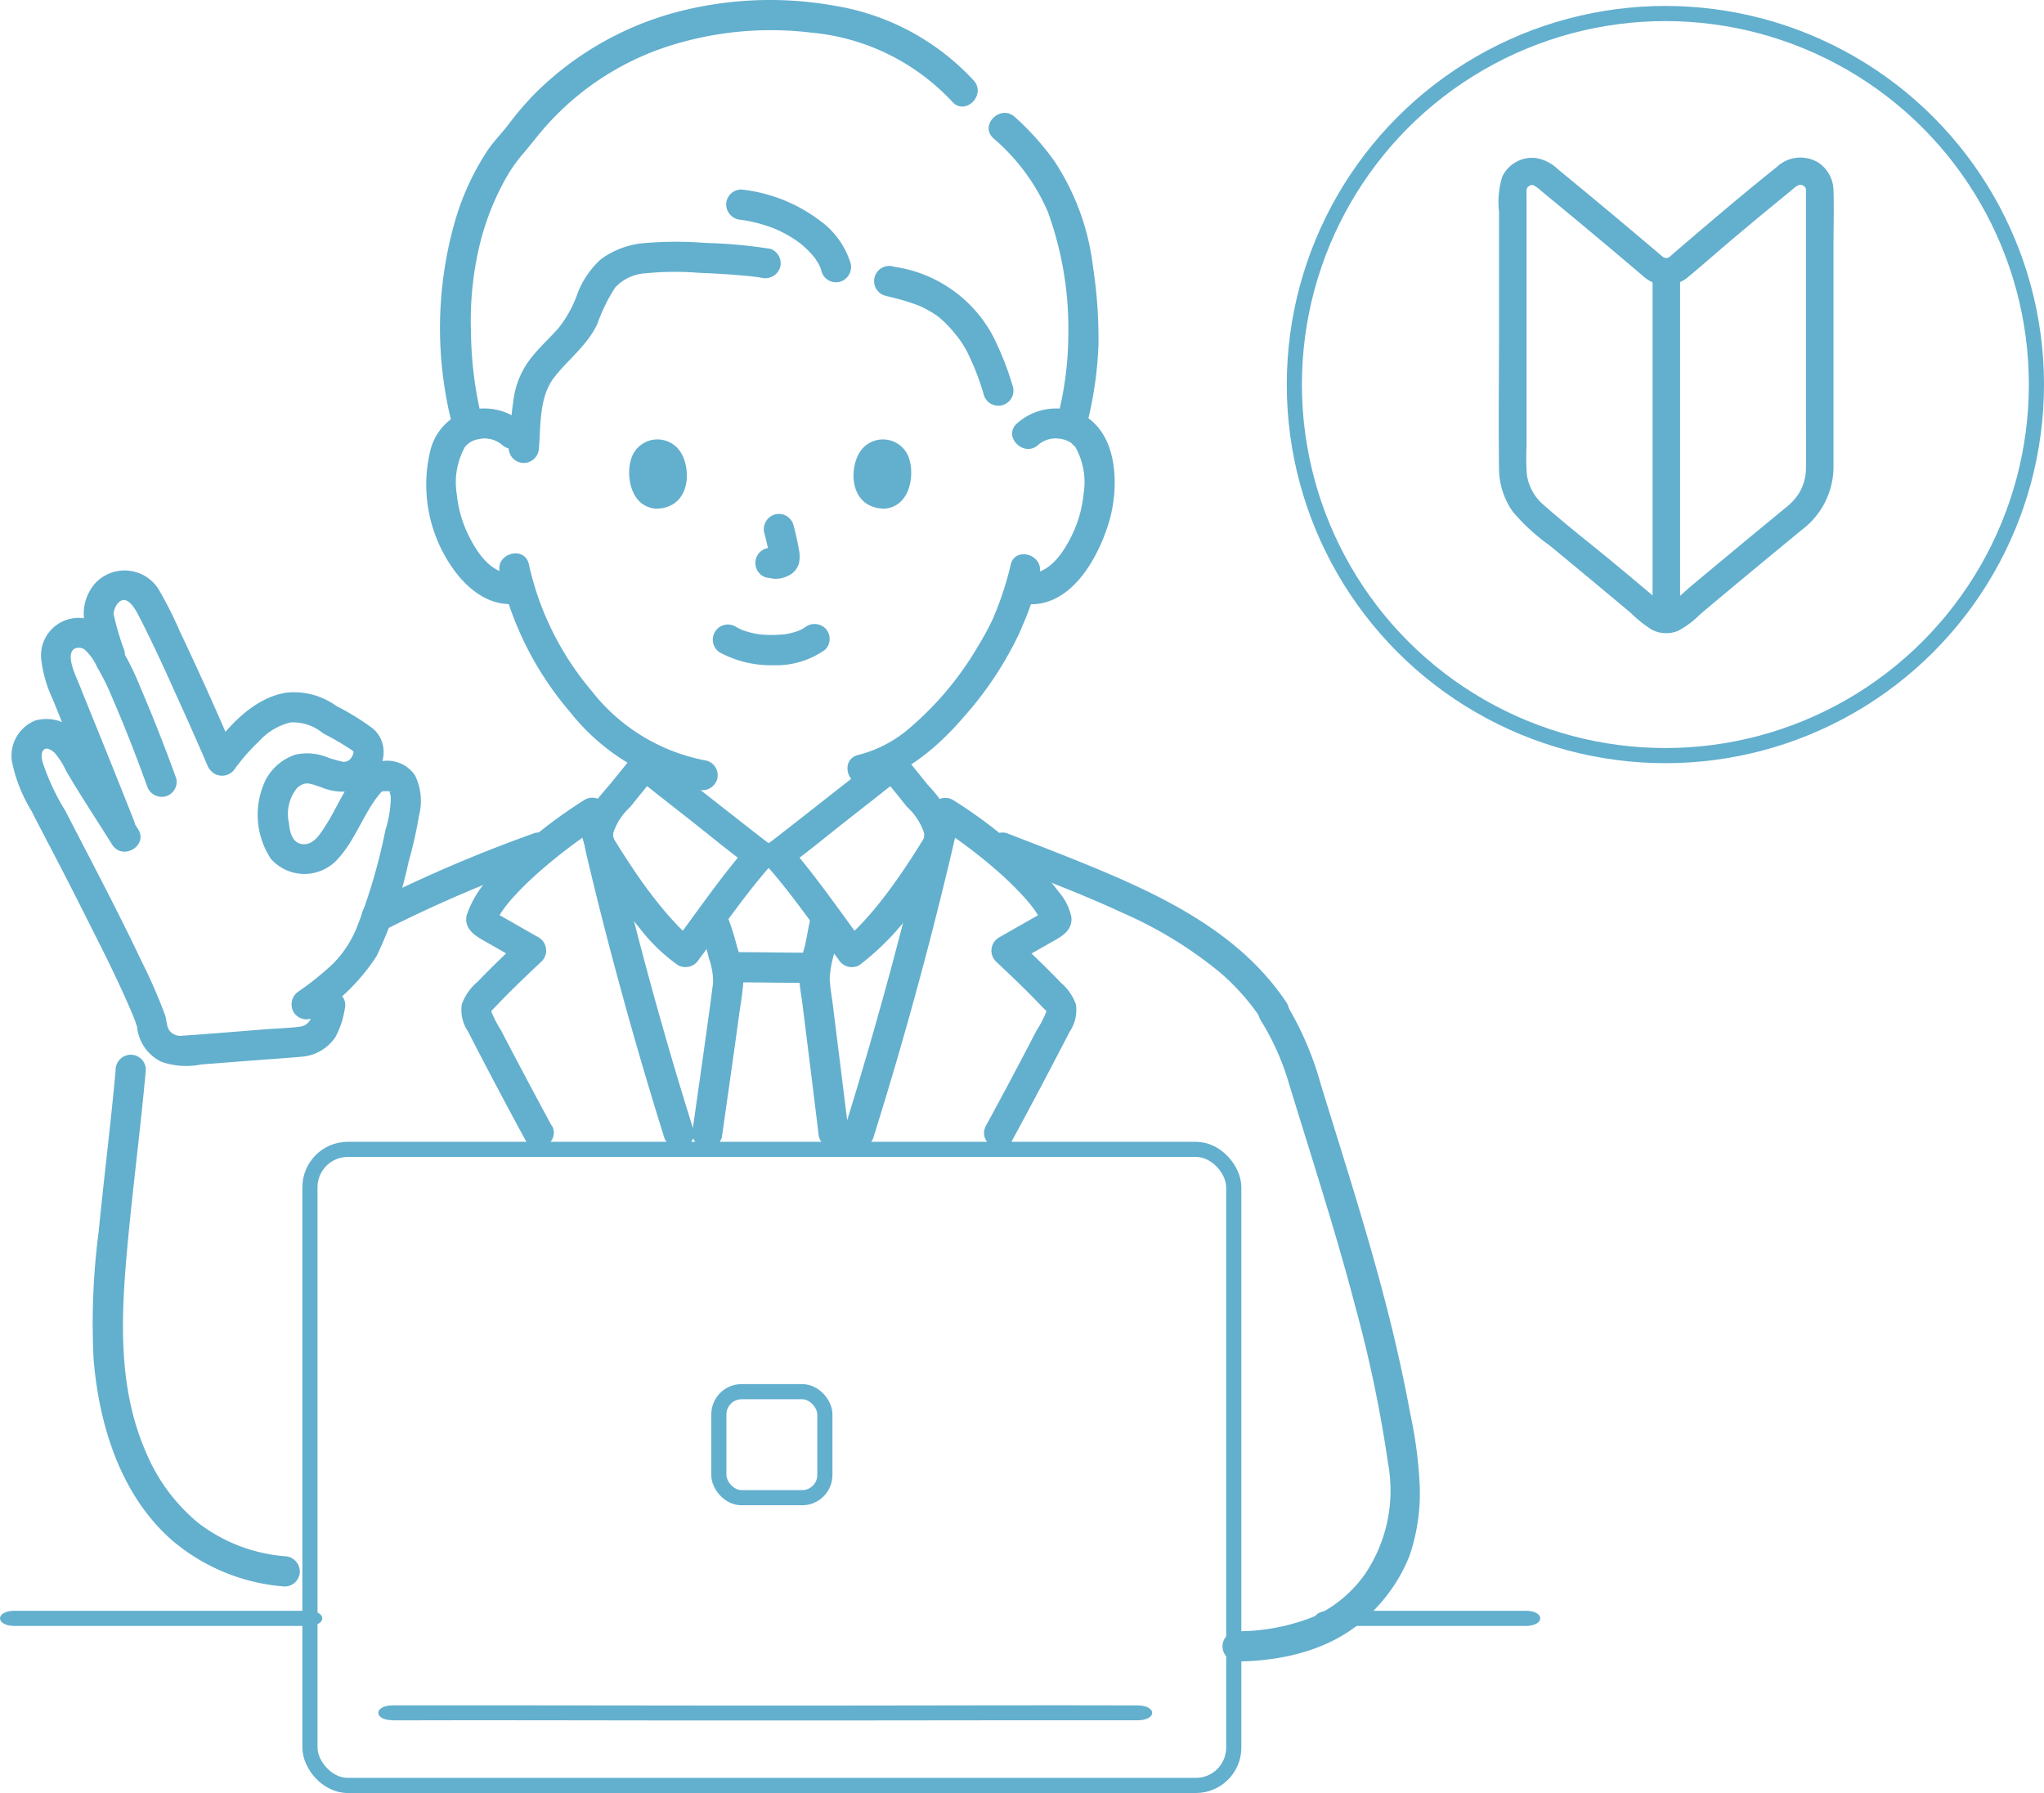 <svg xmlns="http://www.w3.org/2000/svg" width="134.966" height="118.393" viewBox="0 0 134.966 118.393">
  <g id="グループ_75" data-name="グループ 75" transform="translate(-1826.034 -1499.607)">
    <path id="パス_931" data-name="パス 931" d="M113.953,117.682a7.059,7.059,0,0,0,3.4.789,5.56,5.56,0,0,0,3.459-1.031,1,1,0,0,0,0-1.41,1.028,1.028,0,0,0-1.41,0c.309-.241.1-.076.018-.025s-.136.083-.208.12c-.093.049-.324.1-.044.031-.1.025-.19.073-.285.1a5.334,5.334,0,0,1-.8.182c.148-.024.053-.007-.042,0-.078.007-.157.014-.235.019q-.283.018-.566.016-.253,0-.506-.018-.116-.007-.232-.019c-.035,0-.318-.053-.077-.007a7.338,7.338,0,0,1-.744-.166c-.1-.031-.206-.069-.309-.1-.243-.083.178.088-.042-.015q-.191-.091-.378-.189a1,1,0,1,0-1.007,1.722Z" transform="translate(1759.713 1425.06)" fill="#63afce"/>
    <path id="パス_932" data-name="パス 932" d="M120.651,99.521a15.664,15.664,0,0,1,.368,1.685l-.036-.265a1.014,1.014,0,0,1,.007.233l.035-.265a.574.574,0,0,1-.025.1l.1-.238a.406.406,0,0,1-.037.067l.156-.2a.342.342,0,0,1-.055.054l.2-.156a1.075,1.075,0,0,1-.133.071l.238-.1a.969.969,0,0,1-.225.066l.265-.036a.878.878,0,0,1-.211,0l.265.036c-.079-.011-.158-.03-.237-.042a.757.757,0,0,0-.4-.018.743.743,0,0,0-.371.118A1,1,0,0,0,120.2,102a.953.953,0,0,0,.6.457c.193.026.38.075.577.083a1.867,1.867,0,0,0,.865-.208,1.277,1.277,0,0,0,.7-.839,2.049,2.049,0,0,0-.008-.889c-.092-.543-.217-1.08-.357-1.614a1,1,0,0,0-1.226-.7,1.017,1.017,0,0,0-.7,1.227Z" transform="translate(1755.85 1435.286)" fill="#63afce"/>
    <path id="パス_933" data-name="パス 933" d="M100.1,87.787c-.282.914-.1,3.019,1.635,3.2,2.29-.014,2.413-2.558,1.641-3.754A1.813,1.813,0,0,0,100.1,87.787Z" transform="translate(1767.586 1442.209)" fill="#63afce"/>
    <path id="パス_934" data-name="パス 934" d="M139.356,87.787c.282.914.1,3.019-1.635,3.2-2.29-.014-2.413-2.558-1.641-3.754A1.813,1.813,0,0,1,139.356,87.787Z" transform="translate(1746.739 1442.209)" fill="#63afce"/>
    <path id="パス_935" data-name="パス 935" d="M74.136,82.48a3.884,3.884,0,0,0-4.238-.623,3.708,3.708,0,0,0-1.929,2.5,9.58,9.58,0,0,0,1.387,7.52c.962,1.442,2.486,2.749,4.338,2.5a1.03,1.03,0,0,0,1-1c0-.484-.459-1.068-1-1-1.383.183-2.322-.934-2.936-2.042a8.039,8.039,0,0,1-1.022-3.181A4.832,4.832,0,0,1,70.294,84l-.023.032q.062-.072.13-.139c.02-.017.221-.177.127-.111a1.64,1.64,0,0,1,.67-.269,1.773,1.773,0,0,1,1.526.379c.953.855,2.368-.551,1.41-1.41Z" transform="translate(1786.459 1445.087)" fill="#63afce"/>
    <path id="パス_936" data-name="パス 936" d="M162.254,83.886a1.771,1.771,0,0,1,1.451-.395,1.7,1.7,0,0,1,.745.285c-.061-.042.344.357.21.184a4.752,4.752,0,0,1,.582,3.2,8.026,8.026,0,0,1-.985,3.116c-.612,1.129-1.562,2.294-2.971,2.108a1,1,0,0,0-1,1,1.023,1.023,0,0,0,1,1c3.035.4,4.9-2.938,5.636-5.392.65-2.173.642-5.528-1.465-6.932a3.864,3.864,0,0,0-4.612.422c-.956.859.457,2.265,1.41,1.41Z" transform="translate(1732.337 1445.091)" fill="#63afce"/>
    <path id="パス_937" data-name="パス 937" d="M145.466,105.384a21.313,21.313,0,0,1-1.152,3.5c-.056.141.1-.2,0,0-.034.07-.065.142-.1.213-.083.176-.172.349-.263.521-.208.4-.433.786-.665,1.169a21.08,21.08,0,0,1-4.533,5.393,8.3,8.3,0,0,1-3.346,1.739c-1.25.291-.721,2.214.53,1.923,2.6-.6,4.769-2.493,6.468-4.469a23.355,23.355,0,0,0,3.617-5.454c.064-.143.125-.287.185-.432.017-.042.1-.249.045-.114s0-.006.015-.029c.057-.127.11-.256.164-.385q.109-.263.208-.53a16.96,16.96,0,0,0,.748-2.516c.258-1.252-1.662-1.786-1.923-.53Z" transform="translate(1747.3 1431.538)" fill="#63afce"/>
    <path id="パス_938" data-name="パス 938" d="M79.4,105.776a21.479,21.479,0,0,0,4.661,9.255,14.136,14.136,0,0,0,8.466,5.11,1.029,1.029,0,0,0,1.226-.7,1,1,0,0,0-.7-1.226,12.476,12.476,0,0,1-7.587-4.6,19.382,19.382,0,0,1-4.148-8.373c-.284-1.251-2.207-.722-1.923.53Z" transform="translate(1779.636 1431.617)" fill="#63afce"/>
    <path id="パス_939" data-name="パス 939" d="M105.171,21.884a16,16,0,0,0-9.143-4.926,24.193,24.193,0,0,0-10.677.47A20.856,20.856,0,0,0,76.4,22.557a19.481,19.481,0,0,0-1.88,2.151c-.445.593-.97,1.118-1.4,1.732A17.069,17.069,0,0,0,70.918,31.2a25.669,25.669,0,0,0-.145,13.544,1,1,0,0,0,1.923-.53,25.326,25.326,0,0,1-.717-5.768,21.5,21.5,0,0,1,.494-5.354,17.366,17.366,0,0,1,1.756-4.653,9.971,9.971,0,0,1,1.127-1.642c.521-.6.989-1.233,1.515-1.828a18.377,18.377,0,0,1,7.83-5.241,22.119,22.119,0,0,1,9.754-1,14.51,14.51,0,0,1,9.306,4.565c.865.952,2.272-.462,1.41-1.41Z" transform="translate(1785.153 1483.034)" fill="#63afce"/>
    <path id="パス_940" data-name="パス 940" d="M163.58,55.228a25.116,25.116,0,0,0,.8-5.38,31.361,31.361,0,0,0-.359-5.152,16.082,16.082,0,0,0-2.524-6.955,17.557,17.557,0,0,0-2.641-2.956c-.948-.861-2.363.545-1.41,1.41a13.391,13.391,0,0,1,3.578,4.819,22.457,22.457,0,0,1,1.365,8.12,22.107,22.107,0,0,1-.728,5.562c-.3,1.246,1.618,1.778,1.923.53Z" transform="translate(1734.186 1472.545)" fill="#63afce"/>
    <path id="パス_941" data-name="パス 941" d="M98.07,55.458a32.152,32.152,0,0,0-4.2-.379,24.463,24.463,0,0,0-3.952,0,5.644,5.644,0,0,0-2.963,1.061,5.805,5.805,0,0,0-1.593,2.368,7.864,7.864,0,0,1-1.214,2.18c-.549.63-1.176,1.189-1.7,1.838A5.567,5.567,0,0,0,81.186,65.3c-.166,1.1-.249,2.2-.337,3.306a1,1,0,0,0,1,1,1.017,1.017,0,0,0,1-1c.12-1.534.015-3.381,1.006-4.653.941-1.211,2.192-2.115,2.852-3.541a11.532,11.532,0,0,1,1.168-2.385,2.969,2.969,0,0,1,2-.944,19.731,19.731,0,0,1,3.535-.033c.8.031,1.593.074,2.388.136.365.028.73.061,1.095.1.077.009.457.057.263.029q.2.027.391.062a1.026,1.026,0,0,0,1.227-.7,1.006,1.006,0,0,0-.7-1.228Z" transform="translate(1778.774 1460.571)" fill="#63afce"/>
    <path id="パス_942" data-name="パス 942" d="M139.84,60.867c.5.115.995.241,1.482.4.195.062.388.129.579.2.042.016.332.141.13.05.077.035.155.07.231.107a7.16,7.16,0,0,1,.933.55c.211.143-.071-.069.079.059.06.051.122.1.182.153.142.125.279.256.411.392s.273.293.4.446c.059.069.116.138.173.208.02.025.177.225.077.095a6.931,6.931,0,0,1,.655,1.018,16.67,16.67,0,0,1,1.119,2.9,1,1,0,0,0,1.923-.53,19.815,19.815,0,0,0-1.32-3.378,8.8,8.8,0,0,0-6.528-4.6,1,1,0,1,0-.53,1.923Z" transform="translate(1744.72 1458.288)" fill="#63afce"/>
    <path id="パス_943" data-name="パス 943" d="M123.631,51.552a5.455,5.455,0,0,0-2.067-2.837,10.417,10.417,0,0,0-5.145-2.021,1,1,0,0,0-1,1,1.028,1.028,0,0,0,1,1c-.15-.02.172.028.208.034q.177.03.354.066.291.06.582.137a10.018,10.018,0,0,1,1.145.384c-.194-.078.042.02.083.038q.136.062.269.128c.16.079.317.164.471.253s.291.175.432.269q.11.074.217.151c.047.034.23.175.033.02a6.918,6.918,0,0,1,.663.59c.087.089.172.181.254.276.045.053.087.109.133.16s-.133-.192,0,0a4.674,4.674,0,0,1,.346.57.782.782,0,0,0,.058.125c-.133-.172-.071-.193-.036-.077.027.089.058.175.079.266a1,1,0,0,0,1.226.7,1.018,1.018,0,0,0,.7-1.226Z" transform="translate(1758.564 1465.427)" fill="#63afce"/>
    <path id="パス_944" data-name="パス 944" d="M222.9,272.584H209.945c-1.283,0-1.285,1,0,1H222.9c1.283,0,1.285-1,0-1Z" transform="translate(1703.874 1333.383)" fill="#63afce"/>
    <path id="パス_945" data-name="パス 945" d="M.963,273.584H20.319c1.283,0,1.285-1,0-1H.963C-.32,272.584-.322,273.584.963,273.584Z" transform="translate(1826.034 1333.383)" fill="#63afce"/>
    <path id="パス_946" data-name="パス 946" d="M79.235,165.027q-1.7-3.14-3.351-6.31a7.651,7.651,0,0,1-.653-1.275c-.007-.026-.042.122-.023.086a1.8,1.8,0,0,1,.271-.3q.271-.291.548-.572c.831-.851,1.693-1.67,2.56-2.484a1.006,1.006,0,0,0-.2-1.566q-.805-.457-1.609-.917l-.715-.408-.446-.255-.178-.1c-.119-.079-.12-.066,0,.037l.136.5c-.006.118-.009.036.042-.027a2.424,2.424,0,0,0,.145-.249c.083-.14.175-.276.269-.41a8.828,8.828,0,0,1,.646-.8,21.1,21.1,0,0,1,1.9-1.847,33.319,33.319,0,0,1,3.847-2.886l-1.469-.6q.157.69.318,1.381c.018.079.2.731.1.3.05.211.075.433.125.646q.317,1.343.647,2.683.67,2.715,1.4,5.415,1.449,5.389,3.118,10.716c.383,1.22,2.309.7,1.923-.53q-1.671-5.324-3.119-10.716c-.946-3.519-1.817-7.046-2.581-10.428a1,1,0,0,0-1.465-.6,31.65,31.65,0,0,0-5.8,4.672,6.864,6.864,0,0,0-2,2.967c-.184,1.008.722,1.425,1.45,1.84q1.161.665,2.324,1.325l-.2-1.566c-.963.9-1.921,1.815-2.836,2.769a3.51,3.51,0,0,0-1.055,1.5,2.569,2.569,0,0,0,.418,1.808q1.86,3.621,3.807,7.2c.612,1.129,2.334.125,1.722-1.007Z" transform="translate(1783.222 1408.904)" fill="#63afce"/>
    <path id="パス_947" data-name="パス 947" d="M145.194,166.04q1.939-3.578,3.807-7.2a2.557,2.557,0,0,0,.418-1.808,3.312,3.312,0,0,0-.987-1.43c-.935-.98-1.917-1.911-2.9-2.84l-.2,1.566,2.324-1.325c.7-.4,1.528-.761,1.468-1.708a3.565,3.565,0,0,0-.831-1.681,14.741,14.741,0,0,0-1.19-1.418,31.6,31.6,0,0,0-5.806-4.672,1.005,1.005,0,0,0-1.465.6q-2.439,10.677-5.7,21.142c-.385,1.227,1.54,1.752,1.923.53q3.275-10.453,5.7-21.142l-1.465.6a33.217,33.217,0,0,1,3.85,2.886,21.391,21.391,0,0,1,1.848,1.794,9.243,9.243,0,0,1,.658.8c.1.134.188.271.275.411.051.083.094.173.148.252.037.054.077.236.068.077l.136-.5c.083-.155.061-.064-.091.015s-.3.17-.446.255l-.8.457-1.609.917a1.007,1.007,0,0,0-.2,1.566c.843.789,1.681,1.587,2.491,2.413q.312.318.618.643c.074.079.226.19.269.289.029.066-.021-.069-.018-.083a6.554,6.554,0,0,1-.655,1.284q-1.644,3.173-3.351,6.31c-.612,1.129,1.11,2.137,1.722,1.007Z" transform="translate(1747.658 1408.899)" fill="#63afce"/>
    <path id="パス_948" data-name="パス 948" d="M120.014,167.937c-1.754,0-3.507-.037-5.261-.037a1,1,0,0,0,0,1.994c1.754,0,3.507.037,5.261.037a1,1,0,0,0,0-1.994Z" transform="translate(1759.538 1394.576)" fill="#63afce"/>
    <path id="パス_949" data-name="パス 949" d="M127.835,160.843c-.162.687-.275,1.383-.418,2.074a9.545,9.545,0,0,0-.378,2.167c.017.546.129,1.1.2,1.645.355,2.86.716,5.72,1.062,8.582a1.029,1.029,0,0,0,1,1,1,1,0,0,0,1-1c-.342-2.825-.7-5.645-1.048-8.467-.071-.571-.179-1.152-.208-1.727a6.916,6.916,0,0,1,.3-1.671c.143-.691.256-1.387.415-2.074.294-1.246-1.628-1.781-1.923-.53Z" transform="translate(1751.774 1399.118)" fill="#63afce"/>
    <path id="パス_950" data-name="パス 950" d="M110.548,162.075a15.071,15.071,0,0,1,.571,1.938,4.689,4.689,0,0,1,.282,1.532c-.01.208-.045.419-.071.626-.049.389-.093.716-.13.991-.369,2.717-.761,5.431-1.146,8.146a1.031,1.031,0,0,0,.7,1.226,1,1,0,0,0,1.227-.7c.4-2.827.811-5.654,1.192-8.484a18.275,18.275,0,0,0,.231-1.857,7.063,7.063,0,0,0-.415-2.2,17.6,17.6,0,0,0-.715-2.228,1,1,0,0,0-1.364-.358,1.021,1.021,0,0,0-.358,1.364Z" transform="translate(1761.72 1398.858)" fill="#63afce"/>
    <path id="パス_951" data-name="パス 951" d="M96.079,136.075c-.472.532-.914,1.087-1.361,1.641-.464.578-.988,1.132-1.413,1.741a3.08,3.08,0,0,0-.253,3.267,37.222,37.222,0,0,0,3.38,4.814,11.681,11.681,0,0,0,2.524,2.432,1.022,1.022,0,0,0,1.364-.358c1.555-2.077,3.017-4.246,4.736-6.193a1.016,1.016,0,0,0-.2-1.566c-.059-.042-.116-.086-.173-.129s-.408-.314-.153-.117q-.447-.346-.892-.695-1.239-.967-2.475-1.94c-1.226-.964-2.46-1.919-3.674-2.9a1.027,1.027,0,0,0-1.41,0,1,1,0,0,0,0,1.41c1.243,1,2.506,1.979,3.76,2.966,1.329,1.044,2.636,2.14,4.011,3.124l-.2-1.566c-1.831,2.074-3.392,4.385-5.048,6.6l1.364-.358a6.839,6.839,0,0,1-1.131-1c-.436-.454-.843-.935-1.235-1.426-.738-.925-1.415-1.9-2.061-2.892-.23-.352-.457-.706-.673-1.067a3,3,0,0,1-.2-.337c-.046-.108.015-.006.02.032a1.173,1.173,0,0,1,0-.332,4.026,4.026,0,0,1,1.115-1.7c.554-.686,1.1-1.381,1.683-2.041C98.337,136.528,96.932,135.112,96.079,136.075Z" transform="translate(1771.847 1413.367)" fill="#63afce"/>
    <path id="パス_952" data-name="パス 952" d="M129.082,137.486c.585.66,1.129,1.354,1.682,2.041a4.027,4.027,0,0,1,1.115,1.7,1.243,1.243,0,0,1,.007.326c0-.005.066-.143.016-.026a3,3,0,0,1-.2.337c-.216.36-.443.715-.673,1.067-.647.99-1.324,1.966-2.061,2.892-.392.491-.8.973-1.235,1.426a6.841,6.841,0,0,1-1.131,1l1.364.358c-1.656-2.211-3.217-4.523-5.048-6.6l-.2,1.566c1.375-.985,2.682-2.08,4.011-3.124,1.255-.987,2.518-1.964,3.76-2.966a1,1,0,0,0,0-1.41,1.02,1.02,0,0,0-1.41,0c-1.214.979-2.448,1.934-3.674,2.9q-1.236.972-2.475,1.94-.446.349-.893.695c.255-.2-.083.064-.153.117s-.115.087-.173.129a1.016,1.016,0,0,0-.2,1.566c1.719,1.947,3.182,4.116,4.736,6.193a1.017,1.017,0,0,0,1.364.358,17.749,17.749,0,0,0,4.382-4.9c.493-.708.972-1.429,1.417-2.168a3.044,3.044,0,0,0,.1-3.009,9.849,9.849,0,0,0-1.392-1.841c-.535-.665-1.063-1.335-1.629-1.974C129.639,135.113,128.233,136.528,129.082,137.486Z" transform="translate(1755.168 1413.367)" fill="#63afce"/>
    <path id="パス_953" data-name="パス 953" d="M59.007,155.332a90.5,90.5,0,0,1,10.443-4.478,1.027,1.027,0,0,0,.7-1.226,1,1,0,0,0-1.227-.7A94.7,94.7,0,0,0,58,153.61C56.871,154.22,57.876,155.943,59.007,155.332Z" transform="translate(1792.419 1405.684)" fill="#63afce"/>
    <path id="パス_954" data-name="パス 954" d="M176.694,160.113c-3.116-4.685-8.353-7.134-13.4-9.191-1.684-.687-3.383-1.336-5.079-1.994a1,1,0,0,0-1.226.7,1.02,1.02,0,0,0,.7,1.227c2.742,1.063,5.5,2.091,8.168,3.334a27.256,27.256,0,0,1,6.458,3.949,14.965,14.965,0,0,1,2.659,2.985c.706,1.064,2.435.066,1.722-1.007Z" transform="translate(1734.283 1405.687)" fill="#63afce"/>
    <path id="パス_955" data-name="パス 955" d="M196.769,176.668a16.71,16.71,0,0,1,1.87,4.2c.508,1.656,1.025,3.309,1.537,4.964,1.008,3.255,2,6.517,2.859,9.815a85.393,85.393,0,0,1,2.138,10.249,9.881,9.881,0,0,1-1.512,7.329,8.434,8.434,0,0,1-3.5,2.863,13.672,13.672,0,0,1-4.993.922,1,1,0,0,0,0,1.994c3.188-.021,6.569-.839,8.866-3.173a10.874,10.874,0,0,0,2.555-3.791,12.865,12.865,0,0,0,.686-4.454,28.579,28.579,0,0,0-.634-4.953c-.325-1.775-.706-3.54-1.126-5.3-.848-3.525-1.87-7-2.933-10.469-.61-1.989-1.233-3.973-1.845-5.961a20.923,20.923,0,0,0-2.243-5.245c-.688-1.08-2.415-.08-1.722,1.007Z" transform="translate(1712.511 1390.311)" fill="#63afce"/>
    <path id="パス_956" data-name="パス 956" d="M23.222,119.161q-1.72-4.03-3.6-7.987a24.7,24.7,0,0,0-1.269-2.534,2.648,2.648,0,0,0-4.286-.585,3.033,3.033,0,0,0-.722,2.5,13.739,13.739,0,0,0,.713,2.457,1.024,1.024,0,0,0,1.226.7,1,1,0,0,0,.7-1.226,18.024,18.024,0,0,1-.6-1.935c-.034-.14-.065-.28-.094-.42-.042-.193-.031.058-.011-.083a1.35,1.35,0,0,1,.235-.613c.568-.742,1.138.223,1.389.706,1.045,2.01,1.965,4.092,2.9,6.157.582,1.288,1.152,2.576,1.706,3.874a1,1,0,0,0,1.364.358,1.024,1.024,0,0,0,.358-1.362Z" transform="translate(1818.258 1430.062)" fill="#63afce"/>
    <path id="パス_957" data-name="パス 957" d="M15.449,125.326q-1.1-3.049-2.38-6.034a17.482,17.482,0,0,0-1.005-2.107c-.691-1.157-1.386-2.275-2.855-2.4a2.476,2.476,0,0,0-2.651,2.775,8.4,8.4,0,0,0,.756,2.588c.685,1.7,1.381,3.4,2.069,5.1.471,1.163.928,2.336,1.39,3.505a1.027,1.027,0,0,0,1.226.7,1,1,0,0,0,.7-1.226q-1.413-3.573-2.862-7.129-.4-.993-.8-1.988c-.2-.5-.914-1.93-.278-2.307a.71.71,0,0,1,.654.06,3.487,3.487,0,0,1,.844,1.189,15.155,15.155,0,0,1,.95,1.916c.844,1.935,1.608,3.91,2.327,5.895a1.023,1.023,0,0,0,1.226.7,1,1,0,0,0,.7-1.226Z" transform="translate(1822.204 1425.63)" fill="#63afce"/>
    <path id="パス_958" data-name="パス 958" d="M10.191,138.133c-.665-1.065-1.349-2.117-2.015-3.181A29.21,29.21,0,0,0,6.3,131.916a2.742,2.742,0,0,0-2.884-.973A2.506,2.506,0,0,0,1.85,133.62a10.02,10.02,0,0,0,1.307,3.314c.55,1.089,1.122,2.168,1.684,3.251.956,1.832,1.877,3.681,2.807,5.526q.617,1.226,1.2,2.469.255.545.5,1.092.112.249.221.5l.113.258c.012.029.128.3.062.144.1.228.19.457.273.69.028.079.049.164.083.241.141.349-.032-.367.015.038a2.879,2.879,0,0,0,1.6,2.335,4.925,4.925,0,0,0,2.621.183L18,153.378c.971-.075,1.945-.136,2.915-.225a2.958,2.958,0,0,0,2.3-1.3A5.791,5.791,0,0,0,23.833,150c.307-1.246-1.616-1.778-1.923-.53-.162.656-.2,1.575-1.02,1.691-.711.1-1.447.112-2.163.166-1.853.143-3.706.307-5.56.43a.942.942,0,0,1-.882-.3c-.236-.291-.2-.715-.32-1.064a35.6,35.6,0,0,0-1.575-3.6c-1.584-3.341-3.324-6.614-5.018-9.9a15.152,15.152,0,0,1-1.5-3.219c-.06-.249-.125-.72.179-.853.2-.086.525.163.65.287a5.276,5.276,0,0,1,.724,1.15c.332.574.678,1.14,1.03,1.7.665,1.064,1.351,2.115,2.015,3.181.677,1.087,2.4.087,1.722-1.007Z" transform="translate(1824.966 1416.234)" fill="#63afce"/>
    <path id="パス_959" data-name="パス 959" d="M39.982,148.032A13.226,13.226,0,0,0,44.1,144a27.586,27.586,0,0,0,2.114-6.215,28.145,28.145,0,0,0,.692-3.069,3.838,3.838,0,0,0-.269-2.667,2.217,2.217,0,0,0-2.25-.917,2.913,2.913,0,0,0-2.16,1.624c-.543.86-.956,1.8-1.507,2.651-.374.582-.831,1.317-1.576,1.183-.62-.111-.778-.826-.825-1.367a2.748,2.748,0,0,1,.525-2.32c.567-.517.905-.279,1.593-.065a3.662,3.662,0,0,0,2.377.176c1.6-.585,2.457-2.844,1.033-4.059a17.367,17.367,0,0,0-2.4-1.48,4.762,4.762,0,0,0-3.3-.876c-2.165.332-3.914,2.268-5.1,3.988a1.007,1.007,0,0,0,.358,1.364,1.017,1.017,0,0,0,1.364-.358,13.028,13.028,0,0,1,1.559-1.769,4.08,4.08,0,0,1,2.1-1.262,3.11,3.11,0,0,1,2.147.722,18.857,18.857,0,0,1,1.854,1.08.723.723,0,0,1,.208.2.254.254,0,0,1-.054-.145c0,.026-.022.183.013.047a.921.921,0,0,1-.261.548.6.6,0,0,1-.524.14c.125.013-.2-.057-.249-.069-.2-.052-.4-.114-.6-.175a3.584,3.584,0,0,0-2.186-.227,3.424,3.424,0,0,0-2,1.686,5.28,5.28,0,0,0,.354,5.206,2.955,2.955,0,0,0,4.463-.051c1.187-1.313,1.723-3.162,2.872-4.416-.045.049-.021,0,.095,0a2.563,2.563,0,0,1,.361,0c-.1-.015.147.031.143.035l.049.015a.2.2,0,0,1-.2-.1c.028-.026.131.4.13.391a7.383,7.383,0,0,1-.355,2.225,37.5,37.5,0,0,1-1.915,6.492,7.277,7.277,0,0,1-1.544,2.327,19.306,19.306,0,0,1-2.253,1.818,1.027,1.027,0,0,0-.358,1.364,1,1,0,0,0,1.364.358Z" transform="translate(1806.795 1418.746)" fill="#63afce"/>
    <path id="パス_960" data-name="パス 960" d="M16.213,185.225c-.318,3.552-.769,7.091-1.117,10.64a47.07,47.07,0,0,0-.337,8.484c.365,4.379,1.812,9.032,5.243,11.989a12.949,12.949,0,0,0,7.372,2.995,1,1,0,0,0,1-1,1.019,1.019,0,0,0-1-1,10.808,10.808,0,0,1-5.683-2.179,12.071,12.071,0,0,1-3.5-4.741c-1.88-4.339-1.614-9.1-1.183-13.733.356-3.825.853-7.635,1.2-11.461a1,1,0,0,0-1-1,1.018,1.018,0,0,0-1,1Z" transform="translate(1817.457 1385.031)" fill="#63afce"/>
    <path id="パス_961" data-name="パス 961" d="M61.091,288.607c6.094-.019,12.188,0,18.282.006,7.382.011,14.764-.005,22.146-.011q4.372,0,8.745,0c1.283,0,1.285-.978,0-.981-5.956-.018-11.913,0-17.869.007-7.456.012-14.912-.006-22.368-.011q-4.468,0-8.936,0c-1.282,0-1.285.985,0,.981Z" transform="translate(1790.886 1324.596)" fill="#63afce"/>
    <g id="グループ_73" data-name="グループ 73" transform="translate(1246.061 0.604)">
      <path id="パス_606" data-name="パス 606" d="M298.593,41.306V63.487a.908.908,0,0,0,1.816,0V41.306A.908.908,0,0,0,298.593,41.306Z" transform="translate(390.5 1475.794)" fill="#63afce"/>
      <path id="パス_607" data-name="パス 607" d="M278.146,25.973q-2.794-2.376-5.621-4.712-.674-.557-1.35-1.111a2.717,2.717,0,0,0-1.5-.743,2.184,2.184,0,0,0-2.169,1.232,5.557,5.557,0,0,0-.215,2.314v7.559c0,3.136-.044,6.275,0,9.411a4.971,4.971,0,0,0,.913,2.847,13.086,13.086,0,0,0,2.423,2.22q2.678,2.21,5.341,4.44a8.419,8.419,0,0,0,1.409,1.125,2.066,2.066,0,0,0,1.751.071,6.2,6.2,0,0,0,1.449-1.093q.713-.6,1.431-1.2,2.635-2.2,5.289-4.38a5.218,5.218,0,0,0,2.078-4.093c0-.44,0-.879,0-1.319V25.249c0-1.226.039-2.46,0-3.686a2.237,2.237,0,0,0-1.059-1.885,2.274,2.274,0,0,0-2.691.332c-1.88,1.5-3.723,3.06-5.555,4.622q-.658.562-1.314,1.127c-.159.137-.239.25-.445.263a1.274,1.274,0,0,0-.169-.05.938.938,0,0,0-1.284,0,.914.914,0,0,0,0,1.284,2.243,2.243,0,0,0,2.943-.008c.892-.732,1.753-1.506,2.635-2.251s1.769-1.487,2.661-2.222q.663-.547,1.329-1.089c.165-.134.327-.286.5-.408,0,0,.272-.134.13-.077.157-.063-.057-.022.12-.022.251,0-.126-.054.113.017.261.077-.07-.044.07.03.035.018.174.134.068.042.162.14-.024-.09.083.1.062.109.04.047.047.187V36.609c0,1.1.012,2.2,0,3.294a3.222,3.222,0,0,1-.528,1.751,4.215,4.215,0,0,1-.9.92l-1.262,1.04q-2.553,2.107-5.092,4.229a13.634,13.634,0,0,1-1.249,1.057c-.268.173-.389-.009-.664-.242q-1.307-1.1-2.622-2.2c-1.669-1.39-3.4-2.721-5.03-4.162a3.2,3.2,0,0,1-1.085-2.007,16.051,16.051,0,0,1-.017-1.848V21.981c0-.135-.007-.272,0-.407s-.014-.082.048-.188,0-.043.114-.117a.289.289,0,0,1,.27-.061c.142.031-.162-.09.075.023-.142-.067.135.084.13.081.178.127.342.284.511.421q.707.581,1.411,1.164,1.31,1.084,2.613,2.178t2.579,2.179a.931.931,0,0,0,1.284,0A.915.915,0,0,0,278.146,25.973Z" transform="translate(411.664 1490.025)" fill="#63afce"/>
    </g>
    <g id="楕円形_27" data-name="楕円形 27" transform="translate(1911 1500)" fill="none" stroke="#63afce" stroke-width="1">
      <circle cx="25" cy="25" r="25" stroke="none"/>
      <circle cx="25" cy="25" r="24.5" fill="none"/>
    </g>
    <g id="長方形_107" data-name="長方形 107" transform="translate(1846 1575)" fill="none" stroke="#63afce" stroke-width="1">
      <rect width="62" height="43" rx="3" stroke="none"/>
      <rect x="0.5" y="0.5" width="61" height="42" rx="2.5" fill="none"/>
    </g>
    <g id="長方形_108" data-name="長方形 108" transform="translate(1873 1591)" fill="none" stroke="#63afce" stroke-width="1">
      <rect width="8" height="8" rx="2" stroke="none"/>
      <rect x="0.5" y="0.5" width="7" height="7" rx="1.5" fill="none"/>
    </g>
  </g>
</svg>

